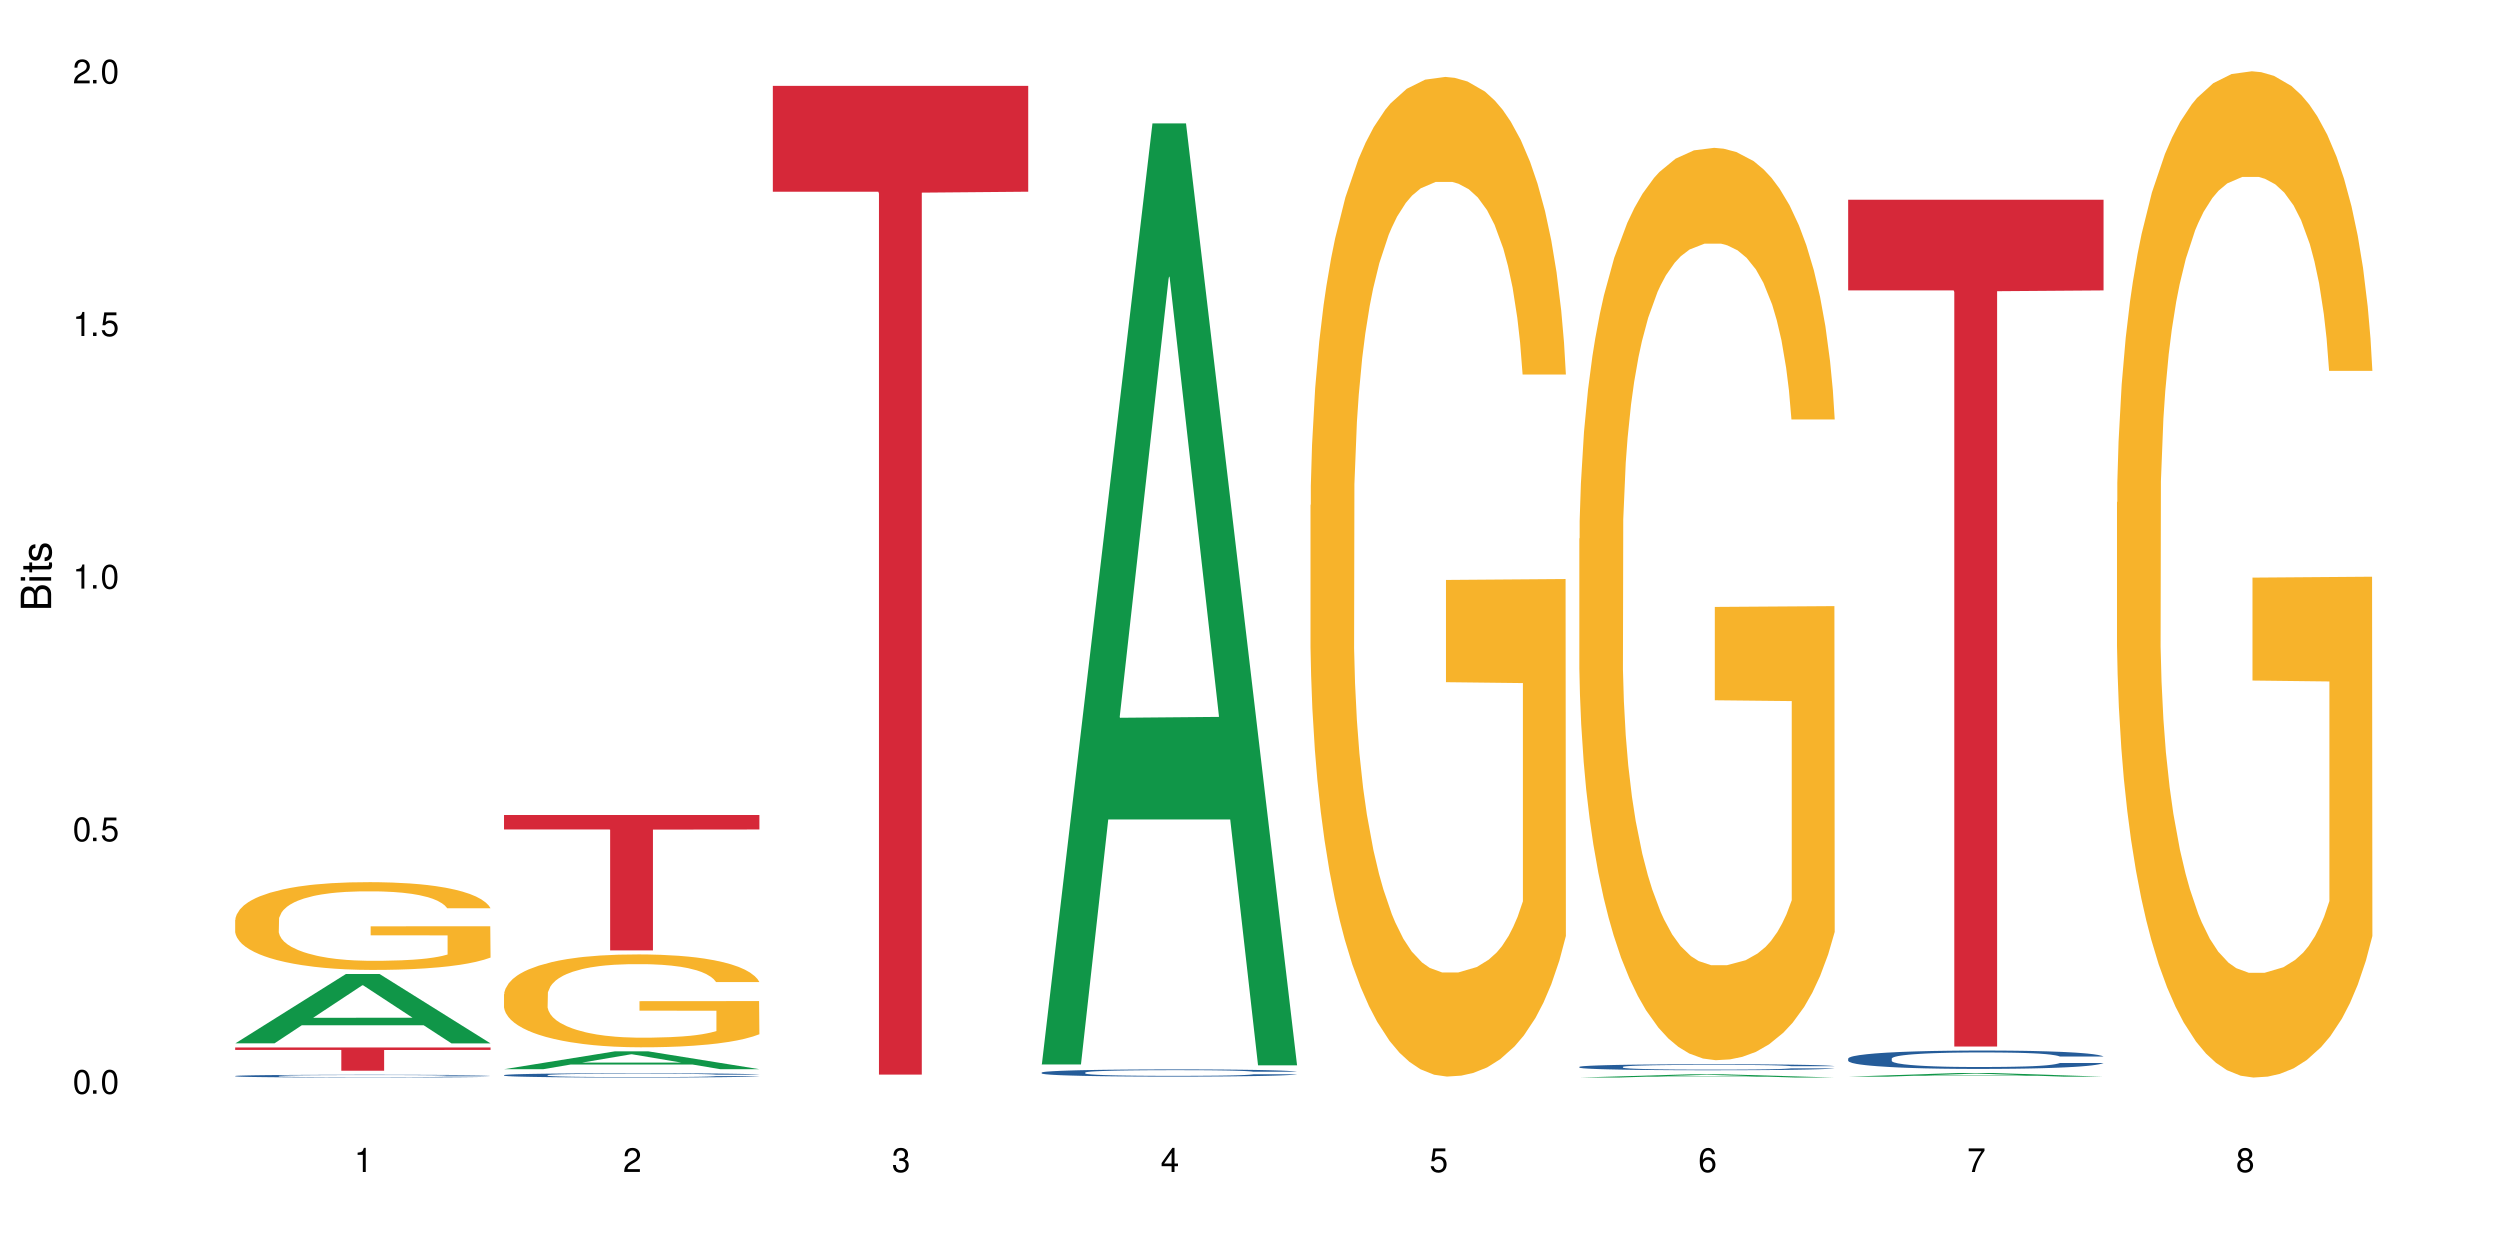 <?xml version="1.0" encoding="UTF-8"?>
<svg xmlns="http://www.w3.org/2000/svg" xmlns:xlink="http://www.w3.org/1999/xlink" width="720" height="360" viewBox="0 0 720 360">
<defs>
<g>
<g id="glyph-0-0">
</g>
<g id="glyph-0-1">
<path d="M 2.641 -6.938 C 2 -6.938 1.422 -6.656 1.078 -6.172 C 0.641 -5.562 0.406 -4.641 0.406 -3.359 C 0.406 -1.016 1.188 0.219 2.641 0.219 C 4.078 0.219 4.859 -1.016 4.859 -3.297 C 4.859 -4.641 4.656 -5.547 4.203 -6.172 C 3.844 -6.656 3.281 -6.938 2.641 -6.938 Z M 2.641 -6.188 C 3.547 -6.188 4 -5.25 4 -3.375 C 4 -1.406 3.562 -0.484 2.625 -0.484 C 1.734 -0.484 1.281 -1.438 1.281 -3.344 C 1.281 -5.25 1.734 -6.188 2.641 -6.188 Z M 2.641 -6.188 "/>
</g>
<g id="glyph-0-2">
<path d="M 1.828 -1 L 0.828 -1 L 0.828 0 L 1.828 0 Z M 1.828 -1 "/>
</g>
<g id="glyph-0-3">
<path d="M 4.562 -6.797 L 1.062 -6.797 L 0.547 -3.094 L 1.328 -3.094 C 1.719 -3.562 2.047 -3.734 2.578 -3.734 C 3.484 -3.734 4.062 -3.109 4.062 -2.094 C 4.062 -1.125 3.484 -0.531 2.578 -0.531 C 1.828 -0.531 1.375 -0.906 1.188 -1.672 L 0.328 -1.672 C 0.453 -1.109 0.547 -0.844 0.75 -0.594 C 1.125 -0.078 1.828 0.219 2.594 0.219 C 3.969 0.219 4.922 -0.781 4.922 -2.219 C 4.922 -3.562 4.031 -4.484 2.719 -4.484 C 2.25 -4.484 1.859 -4.359 1.469 -4.062 L 1.734 -5.969 L 4.562 -5.969 Z M 4.562 -6.797 "/>
</g>
<g id="glyph-0-4">
<path d="M 2.484 -4.938 L 2.484 0 L 3.328 0 L 3.328 -6.938 L 2.766 -6.938 C 2.469 -5.875 2.281 -5.734 0.984 -5.562 L 0.984 -4.938 Z M 2.484 -4.938 "/>
</g>
<g id="glyph-0-5">
<path d="M 4.859 -0.828 L 1.281 -0.828 C 1.359 -1.406 1.672 -1.781 2.5 -2.281 L 3.469 -2.828 C 4.406 -3.344 4.906 -4.062 4.906 -4.906 C 4.906 -5.484 4.672 -6.031 4.266 -6.406 C 3.859 -6.766 3.375 -6.938 2.719 -6.938 C 1.859 -6.938 1.219 -6.625 0.844 -6.031 C 0.609 -5.672 0.5 -5.234 0.484 -4.531 L 1.328 -4.531 C 1.359 -5.016 1.406 -5.281 1.531 -5.516 C 1.75 -5.938 2.188 -6.203 2.703 -6.203 C 3.469 -6.203 4.031 -5.641 4.031 -4.891 C 4.031 -4.344 3.719 -3.859 3.125 -3.516 L 2.234 -3 C 0.812 -2.172 0.406 -1.531 0.328 -0.016 L 4.859 -0.016 Z M 4.859 -0.828 "/>
</g>
<g id="glyph-0-6">
<path d="M 2.125 -3.188 L 2.578 -3.188 C 3.5 -3.188 3.984 -2.766 3.984 -1.922 C 3.984 -1.062 3.469 -0.531 2.594 -0.531 C 1.656 -0.531 1.203 -1 1.156 -2.016 L 0.312 -2.016 C 0.344 -1.453 0.438 -1.094 0.609 -0.781 C 0.953 -0.109 1.625 0.219 2.547 0.219 C 3.953 0.219 4.859 -0.625 4.859 -1.938 C 4.859 -2.828 4.516 -3.297 3.703 -3.594 C 4.344 -3.844 4.656 -4.328 4.656 -5.031 C 4.656 -6.219 3.875 -6.938 2.578 -6.938 C 1.203 -6.938 0.484 -6.172 0.453 -4.703 L 1.297 -4.703 C 1.312 -5.125 1.344 -5.359 1.453 -5.578 C 1.641 -5.969 2.062 -6.203 2.594 -6.203 C 3.344 -6.203 3.797 -5.75 3.797 -5 C 3.797 -4.516 3.609 -4.219 3.25 -4.047 C 3.016 -3.953 2.703 -3.922 2.125 -3.906 Z M 2.125 -3.188 "/>
</g>
<g id="glyph-0-7">
<path d="M 3.141 -1.672 L 3.141 0 L 3.984 0 L 3.984 -1.672 L 4.984 -1.672 L 4.984 -2.438 L 3.984 -2.438 L 3.984 -6.938 L 3.359 -6.938 L 0.266 -2.578 L 0.266 -1.672 Z M 3.141 -2.438 L 1 -2.438 L 3.141 -5.5 Z M 3.141 -2.438 "/>
</g>
<g id="glyph-0-8">
<path d="M 4.781 -5.125 C 4.609 -6.266 3.891 -6.938 2.844 -6.938 C 2.094 -6.938 1.422 -6.578 1.031 -5.953 C 0.594 -5.266 0.406 -4.422 0.406 -3.172 C 0.406 -2 0.578 -1.25 0.984 -0.641 C 1.359 -0.078 1.953 0.219 2.703 0.219 C 3.984 0.219 4.922 -0.75 4.922 -2.094 C 4.922 -3.375 4.062 -4.281 2.844 -4.281 C 2.172 -4.281 1.641 -4.031 1.281 -3.516 C 1.281 -5.234 1.828 -6.188 2.797 -6.188 C 3.391 -6.188 3.797 -5.797 3.938 -5.125 Z M 2.734 -3.531 C 3.547 -3.531 4.062 -2.953 4.062 -2.031 C 4.062 -1.156 3.484 -0.531 2.703 -0.531 C 1.922 -0.531 1.328 -1.188 1.328 -2.078 C 1.328 -2.938 1.906 -3.531 2.734 -3.531 Z M 2.734 -3.531 "/>
</g>
<g id="glyph-0-9">
<path d="M 4.984 -6.797 L 0.438 -6.797 L 0.438 -5.969 L 4.109 -5.969 C 2.5 -3.656 1.828 -2.234 1.328 0 L 2.219 0 C 2.594 -2.172 3.453 -4.047 4.984 -6.094 Z M 4.984 -6.797 "/>
</g>
<g id="glyph-0-10">
<path d="M 3.75 -3.656 C 4.469 -4.094 4.688 -4.438 4.688 -5.078 C 4.688 -6.172 3.844 -6.938 2.641 -6.938 C 1.438 -6.938 0.594 -6.172 0.594 -5.094 C 0.594 -4.438 0.812 -4.094 1.516 -3.656 C 0.734 -3.266 0.359 -2.703 0.359 -1.922 C 0.359 -0.656 1.281 0.219 2.641 0.219 C 3.984 0.219 4.922 -0.656 4.922 -1.922 C 4.922 -2.703 4.531 -3.266 3.75 -3.656 Z M 2.641 -6.188 C 3.359 -6.188 3.812 -5.75 3.812 -5.062 C 3.812 -4.406 3.344 -3.984 2.641 -3.984 C 1.922 -3.984 1.453 -4.406 1.453 -5.078 C 1.453 -5.75 1.922 -6.188 2.641 -6.188 Z M 2.641 -3.266 C 3.484 -3.266 4.062 -2.719 4.062 -1.906 C 4.062 -1.078 3.484 -0.531 2.625 -0.531 C 1.797 -0.531 1.219 -1.094 1.219 -1.906 C 1.219 -2.719 1.781 -3.266 2.641 -3.266 Z M 2.641 -3.266 "/>
</g>
<g id="glyph-1-0">
</g>
<g id="glyph-1-1">
<path d="M 0 -0.953 L 0 -4.891 C 0 -5.719 -0.234 -6.344 -0.734 -6.797 C -1.188 -7.234 -1.812 -7.469 -2.5 -7.469 C -3.547 -7.469 -4.188 -7 -4.625 -5.875 C -4.984 -6.688 -5.625 -7.094 -6.531 -7.094 C -7.172 -7.094 -7.734 -6.859 -8.141 -6.391 C -8.562 -5.922 -8.75 -5.344 -8.75 -4.5 L -8.75 -0.953 Z M -4.984 -2.062 L -7.766 -2.062 L -7.766 -4.219 C -7.766 -4.844 -7.688 -5.203 -7.453 -5.5 C -7.219 -5.812 -6.859 -5.969 -6.375 -5.969 C -5.891 -5.969 -5.531 -5.812 -5.297 -5.5 C -5.062 -5.203 -4.984 -4.844 -4.984 -4.219 Z M -0.984 -2.062 L -4 -2.062 L -4 -4.781 C -4 -5.766 -3.438 -6.359 -2.484 -6.359 C -1.547 -6.359 -0.984 -5.766 -0.984 -4.781 Z M -0.984 -2.062 "/>
</g>
<g id="glyph-1-2">
<path d="M -6.281 -1.797 L -6.281 -0.797 L 0 -0.797 L 0 -1.797 Z M -8.75 -1.797 L -8.75 -0.797 L -7.484 -0.797 L -7.484 -1.797 Z M -8.75 -1.797 "/>
</g>
<g id="glyph-1-3">
<path d="M -6.281 -3.047 L -6.281 -2.016 L -8.016 -2.016 L -8.016 -1.016 L -6.281 -1.016 L -6.281 -0.172 L -5.469 -0.172 L -5.469 -1.016 L -0.719 -1.016 C -0.078 -1.016 0.281 -1.453 0.281 -2.234 C 0.281 -2.5 0.25 -2.719 0.188 -3.047 L -0.641 -3.047 C -0.609 -2.906 -0.594 -2.766 -0.594 -2.562 C -0.594 -2.141 -0.719 -2.016 -1.156 -2.016 L -5.469 -2.016 L -5.469 -3.047 Z M -6.281 -3.047 "/>
</g>
<g id="glyph-1-4">
<path d="M -4.531 -5.25 C -5.766 -5.25 -6.469 -4.422 -6.469 -2.969 C -6.469 -1.516 -5.719 -0.562 -4.547 -0.562 C -3.562 -0.562 -3.094 -1.062 -2.734 -2.562 L -2.516 -3.484 C -2.344 -4.188 -2.094 -4.469 -1.641 -4.469 C -1.047 -4.469 -0.641 -3.875 -0.641 -3 C -0.641 -2.453 -0.797 -2 -1.062 -1.75 C -1.25 -1.594 -1.422 -1.531 -1.875 -1.469 L -1.875 -0.406 C -0.422 -0.453 0.281 -1.266 0.281 -2.922 C 0.281 -4.5 -0.5 -5.516 -1.719 -5.516 C -2.656 -5.516 -3.172 -4.984 -3.469 -3.734 L -3.703 -2.766 C -3.891 -1.953 -4.156 -1.609 -4.594 -1.609 C -5.188 -1.609 -5.547 -2.125 -5.547 -2.938 C -5.547 -3.75 -5.203 -4.172 -4.531 -4.203 Z M -4.531 -5.25 "/>
</g>
</g>
</defs>
<rect x="-72" y="-36" width="864" height="432" fill="rgb(100%, 100%, 100%)" fill-opacity="1"/>
<path fill-rule="nonzero" fill="rgb(6.275%, 58.824%, 28.235%)" fill-opacity="1" d="M 67.73 300.488 L 67.809 300.469 L 99.637 280.504 L 109.301 280.504 L 141.281 300.508 L 130.047 300.508 L 122.031 295.285 L 86.906 295.285 L 79.047 300.488 L 67.73 300.488 L 90.285 293.125 L 118.809 293.105 L 104.586 283.773 L 104.43 283.754 L 104.27 283.809 L 90.207 293.105 L 90.285 293.125 Z M 67.73 300.488 "/>
<path fill-rule="nonzero" fill="rgb(14.51%, 36.078%, 60%)" fill-opacity="1" d="M 67.73 309.879 L 67.82 309.879 L 67.82 309.863 L 68.09 309.832 L 68.719 309.797 L 69.344 309.773 L 70.961 309.73 L 73.203 309.688 L 75.535 309.656 L 77.238 309.637 L 78.766 309.625 L 82.262 309.598 L 84.504 309.582 L 86.926 309.57 L 89.887 309.559 L 92.039 309.551 L 96.883 309.539 L 100.469 309.535 L 103.25 309.531 L 109.262 309.531 L 112.848 309.535 L 115.449 309.539 L 118.32 309.543 L 120.742 309.551 L 124.957 309.566 L 128.727 309.586 L 130.43 309.598 L 133.121 309.621 L 135.184 309.645 L 136.617 309.664 L 138.234 309.688 L 139.668 309.723 L 140.746 309.758 L 141.281 309.793 L 128.727 309.793 L 128.098 309.762 L 127.379 309.738 L 126.035 309.711 L 124.688 309.688 L 122.805 309.668 L 121.102 309.652 L 118.77 309.641 L 116.707 309.629 L 114.555 309.625 L 112.488 309.617 L 108.543 309.613 L 103.969 309.613 L 102.266 309.617 L 98.766 309.621 L 96.883 309.629 L 94.191 309.637 L 92.309 309.648 L 90.066 309.66 L 88.539 309.676 L 86.656 309.691 L 85.312 309.711 L 83.785 309.734 L 82.891 309.754 L 82.082 309.773 L 81.363 309.797 L 80.828 309.824 L 80.469 309.852 L 80.289 309.875 L 80.289 309.988 L 80.469 310.016 L 80.918 310.047 L 82.082 310.09 L 83.785 310.129 L 85.762 310.16 L 87.645 310.184 L 88.719 310.191 L 90.156 310.203 L 92.398 310.219 L 95.629 310.234 L 97.512 310.238 L 100.383 310.246 L 103.34 310.25 L 107.289 310.25 L 110.785 310.246 L 113.117 310.242 L 115.539 310.238 L 118.859 310.223 L 120.922 310.211 L 122.715 310.199 L 124.062 310.184 L 124.957 310.172 L 126.305 310.148 L 127.379 310.125 L 128.188 310.098 L 128.727 310.074 L 141.281 310.074 L 140.746 310.105 L 139.938 310.133 L 139.129 310.152 L 137.875 310.18 L 136.441 310.203 L 134.375 310.227 L 132.672 310.246 L 130.43 310.262 L 128.367 310.277 L 126.125 310.289 L 122.805 310.305 L 120.652 310.312 L 118.32 310.316 L 115.539 310.324 L 112.043 310.328 L 108.273 310.332 L 101.008 310.332 L 98.227 310.328 L 94.551 310.32 L 89.977 310.309 L 86.656 310.293 L 84.055 310.281 L 81.812 310.266 L 79.301 310.246 L 76.074 310.215 L 74.098 310.188 L 72.754 310.168 L 71.23 310.141 L 70.152 310.113 L 68.898 310.074 L 68 310.02 L 67.73 309.98 Z M 67.73 309.879 "/>
<path fill-rule="nonzero" fill="rgb(96.863%, 70.196%, 16.863%)" fill-opacity="1" d="M 67.73 264.887 L 67.82 264.863 L 67.82 264.402 L 68.18 263.363 L 69.078 261.934 L 70.242 260.754 L 71.5 259.832 L 72.305 259.348 L 73.652 258.652 L 74.816 258.145 L 77.777 257.105 L 81.543 256.137 L 83.609 255.723 L 85.941 255.328 L 89.258 254.891 L 90.785 254.73 L 95.449 254.359 L 100.738 254.129 L 106.57 254.059 L 109.262 254.082 L 112.938 254.176 L 117.961 254.43 L 120.832 254.66 L 123.074 254.891 L 125.406 255.191 L 128.277 255.652 L 130.969 256.207 L 133.121 256.762 L 135.273 257.453 L 137.066 258.191 L 138.594 259 L 139.938 259.969 L 140.746 260.777 L 141.281 261.586 L 128.816 261.586 L 128.098 260.777 L 127.289 260.156 L 125.945 259.395 L 124.598 258.84 L 123.254 258.398 L 120.742 257.801 L 118.59 257.43 L 115.898 257.105 L 113.297 256.898 L 110.336 256.762 L 108.543 256.715 L 103.789 256.715 L 99.484 256.875 L 96.973 257.062 L 95.18 257.246 L 92.668 257.594 L 91.141 257.867 L 90.246 258.055 L 87.555 258.77 L 85.762 259.414 L 84.773 259.855 L 83.52 260.547 L 82.621 261.172 L 81.633 262.094 L 81.098 262.785 L 80.379 264.355 L 80.289 268.512 L 80.559 269.391 L 81.098 270.336 L 81.812 271.168 L 82.891 272.043 L 83.965 272.715 L 85.852 273.613 L 87.465 274.215 L 88.719 274.605 L 91.141 275.23 L 92.129 275.438 L 94.461 275.855 L 96.883 276.176 L 99.844 276.453 L 102.086 276.594 L 105.672 276.707 L 110.246 276.707 L 115.629 276.57 L 119.039 276.387 L 121.371 276.199 L 122.895 276.039 L 124.777 275.785 L 126.125 275.555 L 127.379 275.301 L 128.906 274.906 L 128.906 269.391 L 106.75 269.367 L 106.75 266.781 L 141.195 266.758 L 141.281 275.785 L 139.398 276.406 L 137.066 277.008 L 134.824 277.469 L 132.492 277.863 L 129.176 278.301 L 126.484 278.578 L 122.355 278.902 L 118.59 279.109 L 114.645 279.246 L 111.145 279.316 L 107.02 279.34 L 103.34 279.293 L 99.395 279.156 L 96.254 278.973 L 93.383 278.738 L 90.516 278.441 L 86.926 277.953 L 84.594 277.562 L 82.172 277.078 L 79.75 276.5 L 77.598 275.879 L 76.164 275.391 L 74.727 274.84 L 73.203 274.145 L 71.766 273.359 L 70.691 272.645 L 69.703 271.836 L 68.988 271.074 L 68.27 270.035 L 67.91 269.203 L 67.73 268.488 Z M 67.73 264.887 "/>
<path fill-rule="nonzero" fill="rgb(83.922%, 15.686%, 22.353%)" fill-opacity="1" d="M 67.73 301.672 L 141.281 301.672 L 141.281 302.387 L 110.629 302.395 L 110.629 308.367 L 98.297 308.367 L 98.297 302.398 L 98.117 302.387 L 67.73 302.387 Z M 67.73 301.672 "/>
<path fill-rule="nonzero" fill="rgb(6.275%, 58.824%, 28.235%)" fill-opacity="1" d="M 145.156 307.926 L 145.234 307.922 L 177.059 302.789 L 186.723 302.789 L 218.707 307.93 L 207.469 307.93 L 199.453 306.59 L 164.328 306.59 L 156.469 307.926 L 145.156 307.926 L 167.707 306.035 L 196.23 306.027 L 182.008 303.629 L 181.852 303.625 L 181.695 303.641 L 167.629 306.027 L 167.707 306.035 Z M 145.156 307.926 "/>
<path fill-rule="nonzero" fill="rgb(14.51%, 36.078%, 60%)" fill-opacity="1" d="M 145.156 309.633 L 145.242 309.633 L 145.242 309.605 L 145.512 309.562 L 146.141 309.508 L 146.77 309.469 L 148.383 309.402 L 150.625 309.34 L 152.957 309.289 L 154.664 309.262 L 156.188 309.238 L 159.684 309.195 L 161.93 309.176 L 164.352 309.156 L 167.309 309.137 L 169.461 309.125 L 174.305 309.105 L 177.895 309.098 L 180.676 309.094 L 186.684 309.094 L 190.273 309.098 L 192.875 309.105 L 195.742 309.113 L 198.164 309.125 L 202.383 309.148 L 206.148 309.18 L 207.852 309.199 L 210.543 309.234 L 212.605 309.27 L 214.043 309.297 L 215.656 309.34 L 217.094 309.391 L 218.168 309.449 L 218.707 309.496 L 206.148 309.496 L 205.52 309.449 L 204.805 309.414 L 203.457 309.371 L 202.113 309.336 L 200.23 309.305 L 198.523 309.281 L 196.191 309.262 L 194.129 309.246 L 191.977 309.238 L 189.914 309.23 L 185.969 309.223 L 181.391 309.223 L 179.688 309.227 L 176.191 309.234 L 174.305 309.242 L 171.613 309.258 L 169.73 309.273 L 167.488 309.297 L 165.965 309.316 L 164.082 309.344 L 162.734 309.371 L 161.211 309.406 L 160.312 309.438 L 159.508 309.469 L 158.789 309.504 L 158.25 309.547 L 157.891 309.586 L 157.711 309.629 L 157.711 309.805 L 157.891 309.844 L 158.34 309.891 L 159.508 309.961 L 161.211 310.02 L 163.184 310.066 L 165.066 310.102 L 166.145 310.117 L 167.578 310.137 L 169.82 310.156 L 173.051 310.18 L 174.934 310.191 L 177.805 310.199 L 180.766 310.203 L 184.711 310.203 L 188.211 310.199 L 190.543 310.191 L 192.965 310.184 L 196.281 310.164 L 198.344 310.148 L 200.141 310.125 L 201.484 310.105 L 202.383 310.086 L 203.727 310.051 L 204.805 310.012 L 205.609 309.973 L 206.148 309.934 L 218.707 309.934 L 218.168 309.98 L 217.359 310.023 L 216.555 310.055 L 215.297 310.098 L 213.863 310.133 L 211.801 310.172 L 210.094 310.195 L 207.852 310.227 L 205.789 310.246 L 203.547 310.266 L 200.23 310.289 L 198.074 310.301 L 195.742 310.309 L 192.965 310.32 L 189.465 310.328 L 185.699 310.332 L 178.434 310.332 L 175.652 310.324 L 171.973 310.316 L 167.398 310.297 L 164.082 310.273 L 161.48 310.254 L 159.238 310.23 L 156.727 310.199 L 153.496 310.148 L 151.523 310.109 L 150.176 310.078 L 148.652 310.035 L 147.574 309.996 L 146.32 309.934 L 145.422 309.852 L 145.156 309.789 Z M 145.156 309.633 "/>
<path fill-rule="nonzero" fill="rgb(96.863%, 70.196%, 16.863%)" fill-opacity="1" d="M 145.156 286.332 L 145.242 286.305 L 145.242 285.816 L 145.602 284.719 L 146.5 283.203 L 147.664 281.957 L 148.922 280.98 L 149.73 280.465 L 151.074 279.734 L 152.242 279.195 L 155.199 278.098 L 158.969 277.07 L 161.031 276.629 L 163.363 276.215 L 166.684 275.75 L 168.207 275.578 L 172.871 275.188 L 178.164 274.945 L 183.992 274.871 L 186.684 274.895 L 190.363 274.992 L 195.387 275.262 L 198.254 275.508 L 200.496 275.75 L 202.828 276.066 L 205.699 276.559 L 208.391 277.145 L 210.543 277.73 L 212.695 278.461 L 214.492 279.246 L 216.016 280.102 L 217.359 281.125 L 218.168 281.98 L 218.707 282.836 L 206.238 282.836 L 205.52 281.98 L 204.715 281.32 L 203.367 280.516 L 202.023 279.93 L 200.676 279.465 L 198.164 278.828 L 196.012 278.438 L 193.32 278.098 L 190.723 277.875 L 187.762 277.73 L 185.969 277.68 L 181.211 277.68 L 176.906 277.852 L 174.395 278.047 L 172.602 278.242 L 170.09 278.609 L 168.566 278.902 L 167.668 279.098 L 164.977 279.855 L 163.184 280.539 L 162.195 281.004 L 160.941 281.738 L 160.043 282.398 L 159.059 283.375 L 158.52 284.105 L 157.801 285.77 L 157.711 290.168 L 157.98 291.094 L 158.52 292.098 L 159.238 292.977 L 160.312 293.906 L 161.391 294.613 L 163.273 295.566 L 164.887 296.203 L 166.145 296.617 L 168.566 297.277 L 169.551 297.496 L 171.883 297.938 L 174.305 298.277 L 177.266 298.57 L 179.508 298.719 L 183.098 298.84 L 187.672 298.84 L 193.055 298.695 L 196.461 298.5 L 198.793 298.305 L 200.32 298.133 L 202.203 297.863 L 203.547 297.617 L 204.805 297.352 L 206.328 296.934 L 206.328 291.094 L 184.172 291.07 L 184.172 288.336 L 218.617 288.309 L 218.707 297.863 L 216.824 298.523 L 214.492 299.16 L 212.25 299.648 L 209.918 300.062 L 206.598 300.527 L 203.906 300.82 L 199.781 301.16 L 196.012 301.383 L 192.066 301.527 L 188.566 301.602 L 184.441 301.625 L 180.766 301.578 L 176.816 301.43 L 173.68 301.234 L 170.809 300.992 L 167.938 300.672 L 164.352 300.16 L 162.016 299.746 L 159.594 299.23 L 157.172 298.621 L 155.02 297.961 L 153.586 297.449 L 152.152 296.863 L 150.625 296.129 L 149.191 295.297 L 148.113 294.539 L 147.129 293.684 L 146.41 292.879 L 145.691 291.781 L 145.332 290.898 L 145.156 290.141 Z M 145.156 286.332 "/>
<path fill-rule="nonzero" fill="rgb(83.922%, 15.686%, 22.353%)" fill-opacity="1" d="M 145.156 234.719 L 218.707 234.719 L 218.707 238.891 L 188.051 238.93 L 188.051 273.707 L 175.719 273.707 L 175.719 238.965 L 175.539 238.891 L 145.156 238.891 Z M 145.156 234.719 "/>
<path fill-rule="nonzero" fill="rgb(83.922%, 15.686%, 22.353%)" fill-opacity="1" d="M 222.578 24.73 L 296.129 24.73 L 296.129 55.211 L 265.477 55.48 L 265.477 309.492 L 253.141 309.492 L 253.141 55.746 L 252.965 55.211 L 222.578 55.211 Z M 222.578 24.73 "/>
<path fill-rule="nonzero" fill="rgb(6.275%, 58.824%, 28.235%)" fill-opacity="1" d="M 300 306.57 L 300.078 306.316 L 331.906 35.543 L 341.57 35.543 L 373.555 306.824 L 362.316 306.824 L 354.301 236.012 L 319.176 236.012 L 311.316 306.57 L 300 306.57 L 322.555 206.719 L 351.078 206.465 L 336.855 79.867 L 336.699 79.609 L 336.543 80.375 L 322.477 206.465 L 322.555 206.719 Z M 300 306.57 "/>
<path fill-rule="nonzero" fill="rgb(14.51%, 36.078%, 60%)" fill-opacity="1" d="M 300 308.891 L 300.09 308.891 L 300.09 308.844 L 300.359 308.773 L 300.988 308.68 L 301.617 308.617 L 303.23 308.508 L 305.473 308.398 L 307.805 308.316 L 309.508 308.266 L 311.035 308.227 L 314.531 308.16 L 316.773 308.121 L 319.195 308.09 L 322.156 308.059 L 324.309 308.039 L 329.152 308.008 L 332.742 307.996 L 335.52 307.988 L 341.531 307.988 L 345.117 307.996 L 347.719 308.008 L 350.59 308.023 L 353.012 308.039 L 357.227 308.082 L 360.996 308.133 L 362.699 308.164 L 365.391 308.223 L 367.453 308.281 L 368.891 308.328 L 370.504 308.398 L 371.938 308.484 L 373.016 308.582 L 373.555 308.664 L 360.996 308.664 L 360.367 308.586 L 359.648 308.527 L 358.305 308.449 L 356.961 308.395 L 355.074 308.34 L 353.371 308.305 L 351.039 308.27 L 348.977 308.246 L 346.824 308.227 L 344.762 308.219 L 340.812 308.207 L 336.238 308.207 L 334.535 308.211 L 331.035 308.223 L 329.152 308.238 L 326.461 308.266 L 324.578 308.289 L 322.336 308.328 L 320.812 308.359 L 318.926 308.41 L 317.582 308.453 L 316.059 308.516 L 315.16 308.562 L 314.352 308.613 L 313.637 308.676 L 313.098 308.742 L 312.738 308.812 L 312.559 308.883 L 312.559 309.176 L 312.738 309.242 L 313.188 309.324 L 314.352 309.438 L 316.059 309.539 L 318.031 309.621 L 319.914 309.676 L 320.992 309.703 L 322.426 309.734 L 324.668 309.77 L 327.898 309.809 L 329.781 309.824 L 332.652 309.84 L 335.609 309.848 L 339.559 309.848 L 343.055 309.84 L 345.387 309.828 L 347.809 309.812 L 351.129 309.781 L 353.191 309.75 L 354.984 309.715 L 356.332 309.68 L 357.227 309.648 L 358.574 309.59 L 359.648 309.527 L 360.457 309.461 L 360.996 309.395 L 373.555 309.395 L 373.016 309.473 L 372.207 309.547 L 371.402 309.602 L 370.145 309.668 L 368.711 309.727 L 366.645 309.793 L 364.941 309.836 L 362.699 309.883 L 360.637 309.918 L 358.395 309.949 L 355.074 309.988 L 352.922 310.008 L 350.59 310.023 L 347.809 310.039 L 344.312 310.055 L 340.543 310.062 L 337.047 310.062 L 333.277 310.059 L 330.5 310.051 L 326.82 310.035 L 322.246 310 L 318.926 309.965 L 316.324 309.93 L 314.082 309.891 L 311.57 309.84 L 308.344 309.754 L 306.371 309.691 L 305.023 309.637 L 303.5 309.562 L 302.422 309.496 L 301.168 309.391 L 300.27 309.258 L 300 309.152 Z M 300 308.891 "/>
<path fill-rule="nonzero" fill="rgb(96.863%, 70.196%, 16.863%)" fill-opacity="1" d="M 377.426 145.461 L 377.516 145.199 L 377.516 139.941 L 377.871 128.109 L 378.77 111.809 L 379.938 98.398 L 381.191 87.883 L 382 82.363 L 383.344 74.473 L 384.512 68.691 L 387.469 56.859 L 391.238 45.816 L 393.301 41.082 L 395.633 36.613 L 398.953 31.617 L 400.477 29.777 L 405.141 25.57 L 410.434 22.941 L 416.262 22.152 L 418.953 22.418 L 422.633 23.469 L 427.656 26.359 L 430.527 28.988 L 432.77 31.617 L 435.102 35.035 L 437.969 40.293 L 440.66 46.605 L 442.812 52.914 L 444.969 60.801 L 446.762 69.215 L 448.285 78.418 L 449.633 89.461 L 450.438 98.664 L 450.977 107.863 L 438.508 107.863 L 437.789 98.664 L 436.984 91.562 L 435.637 82.887 L 434.293 76.578 L 432.949 71.582 L 430.438 64.746 L 428.281 60.539 L 425.594 56.859 L 422.992 54.492 L 420.031 52.914 L 418.238 52.391 L 413.484 52.391 L 409.176 54.23 L 406.664 56.332 L 404.871 58.438 L 402.359 62.379 L 400.836 65.535 L 399.938 67.637 L 397.246 75.789 L 395.453 83.148 L 394.469 88.145 L 393.211 96.035 L 392.312 103.133 L 391.328 113.648 L 390.789 121.535 L 390.07 139.414 L 389.98 186.742 L 390.25 196.73 L 390.789 207.512 L 391.508 216.977 L 392.582 226.969 L 393.66 234.594 L 395.543 244.844 L 397.156 251.68 L 398.414 256.152 L 400.836 263.25 L 401.82 265.617 L 404.156 270.348 L 406.574 274.031 L 409.535 277.184 L 411.777 278.762 L 415.367 280.078 L 419.941 280.078 L 425.324 278.5 L 428.73 276.395 L 431.062 274.293 L 432.59 272.453 L 434.473 269.559 L 435.816 266.93 L 437.074 264.039 L 438.598 259.57 L 438.598 196.73 L 416.441 196.469 L 416.441 167.023 L 450.887 166.758 L 450.977 269.559 L 449.094 276.66 L 446.762 283.496 L 444.52 288.754 L 442.188 293.223 L 438.867 298.219 L 436.176 301.375 L 432.051 305.055 L 428.281 307.422 L 424.336 308.996 L 420.84 309.785 L 416.711 310.051 L 413.035 309.523 L 409.086 307.945 L 405.949 305.844 L 403.078 303.215 L 400.207 299.797 L 396.621 294.273 L 394.289 289.805 L 391.867 284.285 L 389.445 277.711 L 387.293 270.613 L 385.855 265.09 L 384.422 258.781 L 382.895 250.895 L 381.461 241.953 L 380.383 233.805 L 379.398 224.602 L 378.68 215.926 L 377.961 204.094 L 377.605 194.629 L 377.426 186.477 Z M 377.426 145.461 "/>
<path fill-rule="nonzero" fill="rgb(6.275%, 58.824%, 28.235%)" fill-opacity="1" d="M 454.848 310.332 L 454.926 310.332 L 486.75 309.395 L 496.418 309.395 L 528.398 310.332 L 517.164 310.332 L 509.148 310.086 L 474.023 310.086 L 466.164 310.332 L 454.848 310.332 L 477.402 309.984 L 505.926 309.984 L 491.703 309.547 L 491.387 309.547 L 477.32 309.984 L 477.402 309.984 Z M 454.848 310.332 "/>
<path fill-rule="nonzero" fill="rgb(14.51%, 36.078%, 60%)" fill-opacity="1" d="M 454.848 307.254 L 454.938 307.25 L 454.938 307.215 L 455.207 307.152 L 455.836 307.078 L 456.461 307.027 L 458.078 306.934 L 460.32 306.844 L 462.652 306.773 L 464.355 306.73 L 465.879 306.699 L 469.379 306.641 L 471.621 306.613 L 474.043 306.586 L 477.004 306.559 L 479.156 306.543 L 484 306.516 L 487.586 306.508 L 490.367 306.5 L 496.379 306.5 L 499.965 306.508 L 502.566 306.516 L 505.438 306.527 L 507.859 306.543 L 512.074 306.578 L 515.844 306.621 L 517.547 306.648 L 520.238 306.695 L 522.301 306.742 L 523.734 306.785 L 525.352 306.844 L 526.785 306.914 L 527.863 306.996 L 528.398 307.062 L 515.844 307.062 L 515.215 307 L 514.496 306.949 L 513.152 306.887 L 511.805 306.84 L 509.922 306.793 L 508.219 306.766 L 505.887 306.734 L 503.824 306.715 L 501.672 306.699 L 499.605 306.691 L 495.66 306.684 L 489.383 306.684 L 485.883 306.699 L 484 306.707 L 481.309 306.73 L 479.426 306.75 L 477.184 306.781 L 475.656 306.809 L 473.773 306.852 L 472.43 306.887 L 470.902 306.938 L 470.008 306.98 L 469.199 307.023 L 468.48 307.074 L 467.945 307.129 L 467.586 307.188 L 467.406 307.246 L 467.406 307.492 L 467.586 307.547 L 468.035 307.613 L 469.199 307.711 L 470.902 307.793 L 472.879 307.859 L 474.762 307.906 L 475.836 307.93 L 477.273 307.953 L 479.516 307.984 L 482.742 308.02 L 484.629 308.031 L 487.496 308.043 L 490.457 308.051 L 494.406 308.051 L 497.902 308.043 L 500.234 308.035 L 502.656 308.023 L 505.977 307.996 L 508.039 307.969 L 509.832 307.941 L 511.18 307.91 L 512.074 307.887 L 513.422 307.836 L 514.496 307.781 L 515.305 307.727 L 515.844 307.672 L 528.398 307.672 L 527.863 307.738 L 527.055 307.797 L 526.246 307.844 L 524.992 307.898 L 523.555 307.949 L 521.492 308.004 L 519.789 308.039 L 517.547 308.078 L 515.484 308.109 L 513.242 308.137 L 509.922 308.168 L 507.77 308.184 L 505.438 308.199 L 502.656 308.211 L 499.16 308.223 L 495.391 308.227 L 491.895 308.23 L 488.125 308.227 L 485.344 308.219 L 481.668 308.207 L 477.094 308.176 L 473.773 308.148 L 471.172 308.117 L 468.93 308.086 L 466.418 308.043 L 463.191 307.973 L 461.215 307.922 L 459.871 307.875 L 458.348 307.812 L 457.27 307.758 L 456.016 307.672 L 455.117 307.559 L 454.848 307.473 Z M 454.848 307.254 "/>
<path fill-rule="nonzero" fill="rgb(96.863%, 70.196%, 16.863%)" fill-opacity="1" d="M 454.848 155.121 L 454.938 154.883 L 454.938 150.082 L 455.297 139.285 L 456.191 124.406 L 457.359 112.168 L 458.613 102.57 L 459.422 97.531 L 460.77 90.332 L 461.934 85.055 L 464.895 74.254 L 468.66 64.176 L 470.723 59.855 L 473.055 55.777 L 476.375 51.219 L 477.898 49.539 L 482.562 45.699 L 487.855 43.301 L 493.688 42.578 L 496.379 42.82 L 500.055 43.781 L 505.078 46.418 L 507.949 48.82 L 510.191 51.219 L 512.523 54.34 L 515.395 59.137 L 518.086 64.895 L 520.238 70.656 L 522.391 77.855 L 524.184 85.531 L 525.711 93.934 L 527.055 104.012 L 527.863 112.41 L 528.398 120.809 L 515.934 120.809 L 515.215 112.41 L 514.406 105.93 L 513.062 98.012 L 511.715 92.254 L 510.371 87.691 L 507.859 81.453 L 505.707 77.613 L 503.016 74.254 L 500.414 72.094 L 497.453 70.656 L 495.66 70.176 L 490.906 70.176 L 486.602 71.855 L 484.09 73.773 L 482.297 75.695 L 479.785 79.293 L 478.258 82.172 L 477.363 84.094 L 474.672 91.531 L 472.879 98.25 L 471.891 102.809 L 470.633 110.008 L 469.738 116.488 L 468.75 126.086 L 468.211 133.285 L 467.496 149.602 L 467.406 192.797 L 467.676 201.914 L 468.211 211.754 L 468.93 220.391 L 470.008 229.512 L 471.082 236.469 L 472.965 245.828 L 474.582 252.066 L 475.836 256.145 L 478.258 262.625 L 479.246 264.785 L 481.578 269.105 L 484 272.465 L 486.961 275.344 L 489.203 276.781 L 492.789 277.98 L 497.363 277.98 L 502.746 276.543 L 506.156 274.621 L 508.488 272.703 L 510.012 271.023 L 511.895 268.383 L 513.242 265.984 L 514.496 263.344 L 516.023 259.266 L 516.023 201.914 L 493.867 201.676 L 493.867 174.797 L 528.309 174.559 L 528.398 268.383 L 526.516 274.863 L 524.184 281.102 L 521.941 285.902 L 519.609 289.98 L 516.289 294.539 L 513.602 297.418 L 509.473 300.777 L 505.707 302.938 L 501.758 304.379 L 498.262 305.098 L 494.137 305.34 L 490.457 304.859 L 486.512 303.418 L 483.371 301.5 L 480.5 299.098 L 477.633 295.98 L 474.043 290.941 L 471.711 286.859 L 469.289 281.82 L 466.867 275.824 L 464.715 269.344 L 463.281 264.305 L 461.844 258.547 L 460.32 251.348 L 458.883 243.188 L 457.809 235.75 L 456.82 227.352 L 456.102 219.43 L 455.387 208.633 L 455.027 199.996 L 454.848 192.555 Z M 454.848 155.121 "/>
<path fill-rule="nonzero" fill="rgb(6.275%, 58.824%, 28.235%)" fill-opacity="1" d="M 532.27 310.082 L 532.352 310.082 L 564.176 309.016 L 573.84 309.016 L 605.824 310.086 L 594.586 310.086 L 586.57 309.805 L 551.445 309.805 L 543.586 310.082 L 532.27 310.082 L 554.824 309.688 L 583.348 309.688 L 569.125 309.188 L 568.969 309.188 L 568.812 309.191 L 554.746 309.688 L 554.824 309.688 Z M 532.27 310.082 "/>
<path fill-rule="nonzero" fill="rgb(14.51%, 36.078%, 60%)" fill-opacity="1" d="M 532.27 304.859 L 532.359 304.855 L 532.359 304.742 L 532.629 304.555 L 533.258 304.324 L 533.887 304.164 L 535.5 303.879 L 537.742 303.605 L 540.074 303.391 L 541.777 303.266 L 543.305 303.168 L 546.801 302.988 L 549.043 302.898 L 551.465 302.816 L 554.426 302.734 L 556.578 302.684 L 561.422 302.609 L 565.012 302.574 L 567.793 302.559 L 573.801 302.559 L 577.391 302.578 L 579.992 302.602 L 582.859 302.641 L 585.281 302.684 L 589.5 302.793 L 593.266 302.926 L 594.969 303.004 L 597.66 303.152 L 599.723 303.301 L 601.16 303.426 L 602.773 303.605 L 604.207 303.82 L 605.285 304.066 L 605.824 304.277 L 593.266 304.277 L 592.637 304.082 L 591.922 303.934 L 590.574 303.734 L 589.23 303.594 L 587.344 303.453 L 585.641 303.363 L 583.309 303.27 L 581.246 303.211 L 579.094 303.168 L 577.031 303.141 L 573.082 303.109 L 568.508 303.109 L 566.805 303.121 L 563.305 303.16 L 561.422 303.191 L 558.73 303.262 L 556.848 303.324 L 554.605 303.422 L 553.082 303.504 L 551.199 303.629 L 549.852 303.738 L 548.328 303.898 L 547.43 304.02 L 546.621 304.156 L 545.906 304.316 L 545.367 304.484 L 545.008 304.664 L 544.828 304.836 L 544.828 305.586 L 545.008 305.762 L 545.457 305.965 L 546.621 306.258 L 548.328 306.516 L 550.301 306.719 L 552.184 306.863 L 553.262 306.93 L 554.695 307.008 L 556.938 307.105 L 560.168 307.203 L 562.051 307.242 L 564.922 307.277 L 567.883 307.297 L 571.828 307.297 L 575.324 307.277 L 577.656 307.254 L 580.078 307.215 L 583.398 307.133 L 585.461 307.059 L 587.254 306.965 L 588.602 306.871 L 589.5 306.797 L 590.844 306.645 L 591.922 306.48 L 592.727 306.312 L 593.266 306.148 L 605.824 306.148 L 605.285 306.34 L 604.477 306.531 L 603.672 306.668 L 602.414 306.84 L 600.98 306.988 L 598.918 307.16 L 597.211 307.27 L 594.969 307.391 L 592.906 307.48 L 590.664 307.566 L 587.344 307.66 L 585.191 307.711 L 582.859 307.754 L 580.078 307.793 L 576.582 307.824 L 572.816 307.844 L 569.316 307.852 L 565.551 307.84 L 562.77 307.82 L 559.09 307.777 L 554.516 307.691 L 551.199 307.598 L 548.598 307.508 L 546.355 307.41 L 543.844 307.277 L 540.613 307.066 L 538.641 306.902 L 537.293 306.766 L 535.77 306.578 L 534.691 306.41 L 533.438 306.137 L 532.539 305.793 L 532.27 305.527 Z M 532.27 304.859 "/>
<path fill-rule="nonzero" fill="rgb(83.922%, 15.686%, 22.353%)" fill-opacity="1" d="M 532.27 57.531 L 605.824 57.531 L 605.824 83.637 L 575.168 83.867 L 575.168 301.395 L 562.836 301.395 L 562.836 84.094 L 562.656 83.637 L 532.27 83.637 Z M 532.27 57.531 "/>
<path fill-rule="nonzero" fill="rgb(96.863%, 70.196%, 16.863%)" fill-opacity="1" d="M 609.695 144.652 L 609.785 144.387 L 609.785 139.094 L 610.145 127.184 L 611.039 110.777 L 612.207 97.277 L 613.461 86.691 L 614.27 81.133 L 615.613 73.195 L 616.781 67.371 L 619.742 55.461 L 623.508 44.348 L 625.57 39.582 L 627.902 35.082 L 631.223 30.055 L 632.746 28.203 L 637.41 23.965 L 642.703 21.32 L 648.535 20.527 L 651.223 20.789 L 654.902 21.848 L 659.926 24.762 L 662.797 27.406 L 665.039 30.055 L 667.371 33.496 L 670.242 38.789 L 672.93 45.141 L 675.086 51.492 L 677.238 59.43 L 679.031 67.902 L 680.555 77.164 L 681.902 88.281 L 682.707 97.543 L 683.246 106.805 L 670.777 106.805 L 670.062 97.543 L 669.254 90.398 L 667.91 81.664 L 666.562 75.312 L 665.219 70.281 L 662.707 63.402 L 660.555 59.168 L 657.863 55.461 L 655.262 53.078 L 652.301 51.492 L 650.508 50.961 L 645.754 50.961 L 641.449 52.816 L 638.938 54.934 L 637.141 57.051 L 634.629 61.02 L 633.105 64.195 L 632.207 66.312 L 629.52 74.516 L 627.723 81.93 L 626.738 86.957 L 625.48 94.898 L 624.586 102.043 L 623.598 112.629 L 623.059 120.57 L 622.344 138.566 L 622.254 186.207 L 622.52 196.262 L 623.059 207.113 L 623.777 216.641 L 624.852 226.699 L 625.93 234.375 L 627.812 244.695 L 629.43 251.578 L 630.684 256.078 L 633.105 263.223 L 634.094 265.605 L 636.426 270.367 L 638.848 274.074 L 641.805 277.25 L 644.047 278.836 L 647.637 280.16 L 652.211 280.16 L 657.594 278.574 L 661 276.457 L 663.332 274.34 L 664.859 272.484 L 666.742 269.574 L 668.086 266.926 L 669.344 264.016 L 670.867 259.516 L 670.867 196.262 L 648.715 195.996 L 648.715 166.355 L 683.156 166.09 L 683.246 269.574 L 681.363 276.719 L 679.031 283.602 L 676.789 288.895 L 674.457 293.395 L 671.137 298.422 L 668.445 301.598 L 664.32 305.305 L 660.555 307.688 L 656.605 309.273 L 653.109 310.066 L 648.98 310.332 L 645.305 309.805 L 641.359 308.215 L 638.219 306.098 L 635.348 303.453 L 632.477 300.012 L 628.891 294.453 L 626.559 289.953 L 624.137 284.395 L 621.715 277.777 L 619.562 270.633 L 618.125 265.074 L 616.691 258.723 L 615.164 250.781 L 613.73 241.785 L 612.656 233.578 L 611.668 224.316 L 610.949 215.582 L 610.234 203.672 L 609.875 194.145 L 609.695 185.941 Z M 609.695 144.652 "/>
<g fill="rgb(0%, 0%, 0%)" fill-opacity="1">
<use xlink:href="#glyph-0-1" x="20.965" y="314.993"/>
<use xlink:href="#glyph-0-2" x="25.965" y="314.993"/>
<use xlink:href="#glyph-0-1" x="28.965" y="314.993"/>
</g>
<g fill="rgb(0%, 0%, 0%)" fill-opacity="1">
<use xlink:href="#glyph-0-1" x="20.965" y="242.251"/>
<use xlink:href="#glyph-0-2" x="25.965" y="242.251"/>
<use xlink:href="#glyph-0-3" x="28.965" y="242.251"/>
</g>
<g fill="rgb(0%, 0%, 0%)" fill-opacity="1">
<use xlink:href="#glyph-0-4" x="20.965" y="169.509"/>
<use xlink:href="#glyph-0-2" x="25.965" y="169.509"/>
<use xlink:href="#glyph-0-1" x="28.965" y="169.509"/>
</g>
<g fill="rgb(0%, 0%, 0%)" fill-opacity="1">
<use xlink:href="#glyph-0-4" x="20.965" y="96.767"/>
<use xlink:href="#glyph-0-2" x="25.965" y="96.767"/>
<use xlink:href="#glyph-0-3" x="28.965" y="96.767"/>
</g>
<g fill="rgb(0%, 0%, 0%)" fill-opacity="1">
<use xlink:href="#glyph-0-5" x="20.965" y="24.024"/>
<use xlink:href="#glyph-0-2" x="25.965" y="24.024"/>
<use xlink:href="#glyph-0-1" x="28.965" y="24.024"/>
</g>
<g fill="rgb(0%, 0%, 0%)" fill-opacity="1">
<use xlink:href="#glyph-0-4" x="102.008" y="337.532"/>
</g>
<g fill="rgb(0%, 0%, 0%)" fill-opacity="1">
<use xlink:href="#glyph-0-5" x="179.43" y="337.532"/>
</g>
<g fill="rgb(0%, 0%, 0%)" fill-opacity="1">
<use xlink:href="#glyph-0-6" x="256.855" y="337.532"/>
</g>
<g fill="rgb(0%, 0%, 0%)" fill-opacity="1">
<use xlink:href="#glyph-0-7" x="334.277" y="337.532"/>
</g>
<g fill="rgb(0%, 0%, 0%)" fill-opacity="1">
<use xlink:href="#glyph-0-3" x="411.699" y="337.532"/>
</g>
<g fill="rgb(0%, 0%, 0%)" fill-opacity="1">
<use xlink:href="#glyph-0-8" x="489.125" y="337.532"/>
</g>
<g fill="rgb(0%, 0%, 0%)" fill-opacity="1">
<use xlink:href="#glyph-0-9" x="566.547" y="337.532"/>
</g>
<g fill="rgb(0%, 0%, 0%)" fill-opacity="1">
<use xlink:href="#glyph-0-10" x="643.969" y="337.532"/>
</g>
<g fill="rgb(0%, 0%, 0%)" fill-opacity="1">
<use xlink:href="#glyph-1-1" x="14.725" y="176.012"/>
<use xlink:href="#glyph-1-2" x="14.725" y="168.012"/>
<use xlink:href="#glyph-1-3" x="14.725" y="165.012"/>
<use xlink:href="#glyph-1-4" x="14.725" y="162.012"/>
</g>
</svg>

